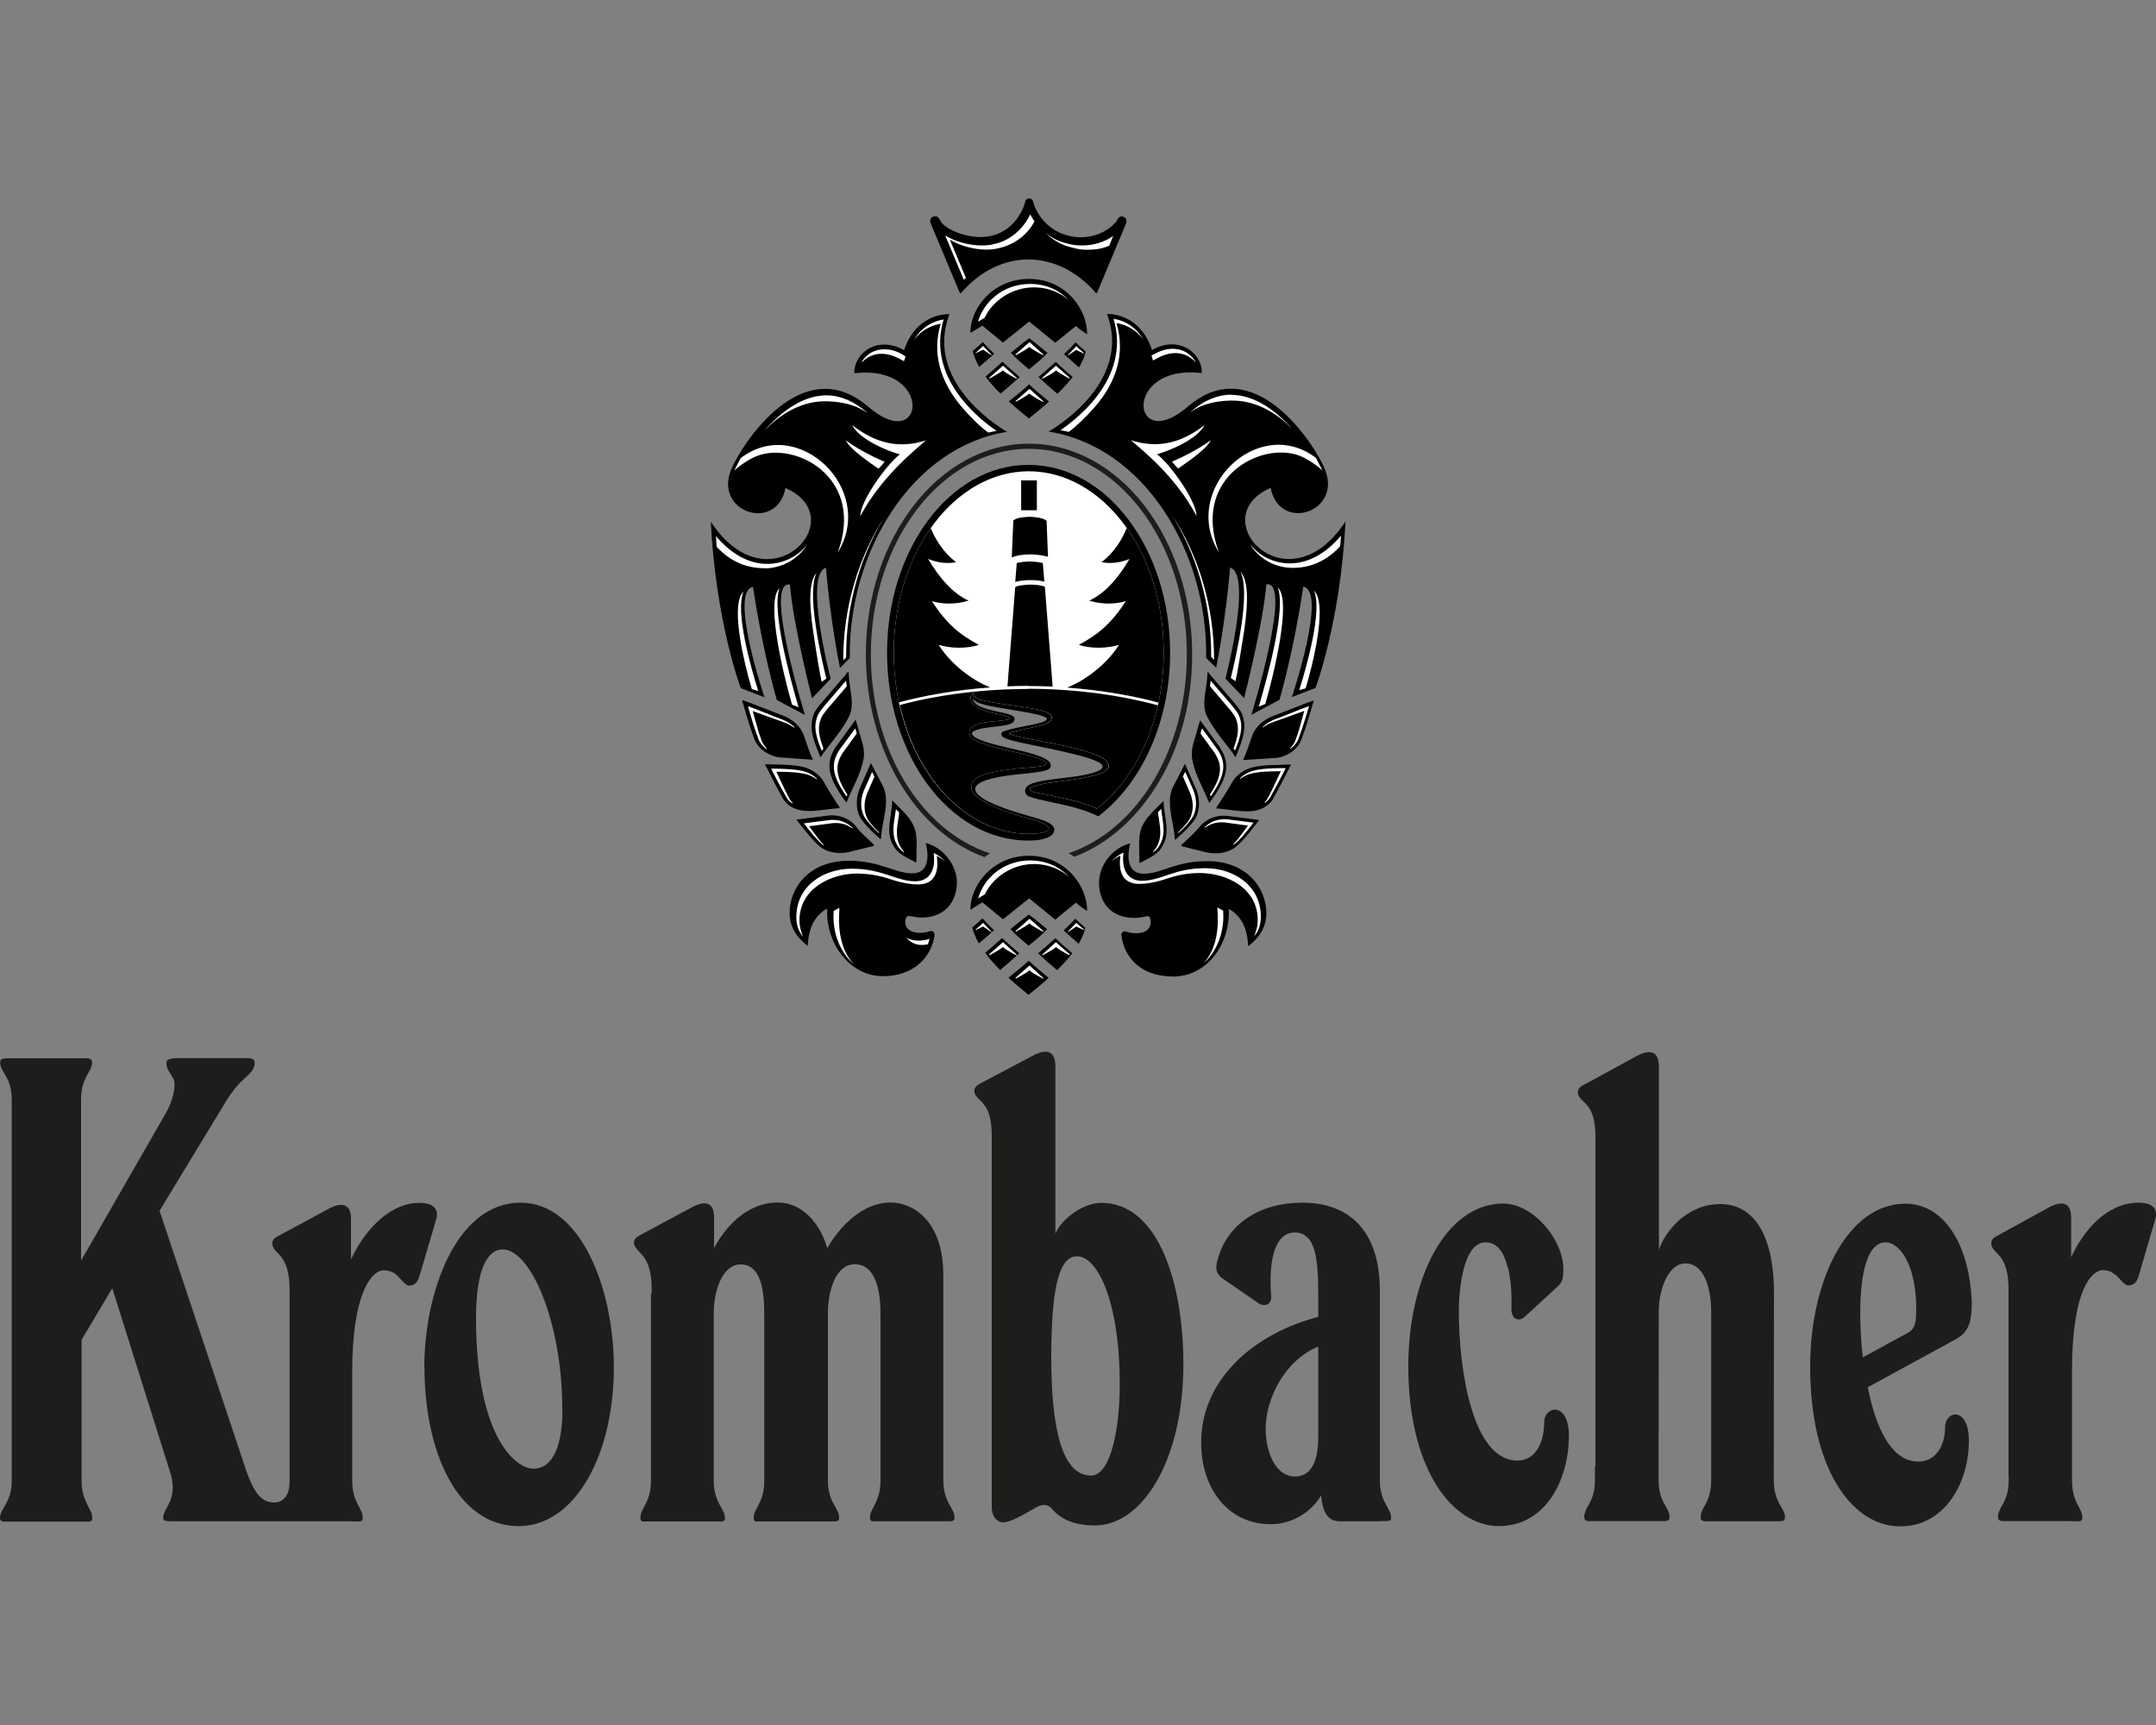 <?xml version="1.0" encoding="UTF-8"?><svg id="uuid-6e854cc1-24eb-4d0f-b161-6cae209d2b54" xmlns="http://www.w3.org/2000/svg" xmlns:xlink="http://www.w3.org/1999/xlink" viewBox="0 0 125 100"><rect x="0" y="0" width="125" height="100" fill="#808080" stroke="none"/><defs><style>.uuid-97006139-29ff-4529-b78f-a1c8d0bff0e5{fill:#fff;}.uuid-f8e018f9-35a7-4e54-b145-ca8d4798952e,.uuid-ce3b6756-237c-4ae4-902e-c61d6adbe8d3{fill:#1d1d1b;}.uuid-d097138d-9081-4bd4-9c38-10b74a8ba91d{stroke:#000;stroke-miterlimit:3.86;stroke-width:.91px;}.uuid-5f33aeaf-9d09-4820-9ac6-50232d7b3b11{clip-path:url(#uuid-ea9e9283-65f7-40ec-8bcb-56368b8a1fa5);}.uuid-b48cfe13-c548-4d30-9ef2-477fa795566e{clip-rule:evenodd;fill:none;}.uuid-ce3b6756-237c-4ae4-902e-c61d6adbe8d3,.uuid-cf856b03-a007-4364-b98f-975364916576{fill-rule:evenodd;}</style><clipPath id="uuid-ea9e9283-65f7-40ec-8bcb-56368b8a1fa5"><path class="uuid-b48cfe13-c548-4d30-9ef2-477fa795566e" d="M59.65,27.32c-4.27,0-7.83,4.65-7.83,10.51s3.55,10.51,7.83,10.51c.41,0,1.16-.07,1.16-.27,0-.15-.18-.36-.91-.55-2.09-.55-3.63-1.24-3.59-1.9,.05-.7,1.09-.86,2.5-1.05,.68-.09,1.58-.08,1.82-.24,.24-.15-.29-.33-.66-.44-.42-.13-.94-.25-1.47-.37-1.02-.24-2.13-.51-2.27-.91-.24-.63,.93-.74,1.24-.78,.24-.03,1.07-.07,1.07-.18,0-.15-.62-.23-.74-.26-.36-.08-.79-.2-1.07-.35-.46-.23-.61-.63-.29-.9-.05,.33,.33,.43,1.07,.57,.53,.1,1.42,.21,2.15,.33,.58,.1,1.49,.26,1.28,.68-.12,.24-.62,.35-1.09,.45-.68,.15-1.35,.29-1.35,.35,0,.13,1.84,.44,2.41,.55,1.96,.4,3.13,.74,3.33,1.19,.17,.37-.38,.57-.63,.64-1.03,.33-2.28,.35-3.35,.59-.3,.07-.6,.16-.56,.27,.05,.18,.74,.25,1.16,.34,.72,.17,1.69,.33,2.68,.75l.07,.03c2.3-1.82,3.86-5.17,3.86-9.05,0-5.86-3.55-10.51-7.83-10.51h0Z"/></clipPath></defs><g id="uuid-61e8eda0-ff00-4417-a9bc-b2ca675371c5"><g><g id="uuid-88bce4b2-987f-497d-8bb5-83b361a4bebb"><path class="uuid-ce3b6756-237c-4ae4-902e-c61d6adbe8d3" d="M24.61,79.27c0,4.89,1.9,9.2,5.46,9.2,3.28,0,5.52-4.14,5.52-9.2,0-4.54-1.9-9.55-5.41-9.55-3.74,0-5.58,5.23-5.58,9.55h0Zm8,2.42c0,2.59-.8,3.45-1.67,3.45-1.09,0-3.34-1.9-3.34-8.74,0-2.76,.63-3.97,1.55-3.97,1.61,0,3.45,4.2,3.45,9.26h0Z"/><path class="uuid-ce3b6756-237c-4ae4-902e-c61d6adbe8d3" d="M110.53,77.31l-2.53,1.38c-.34-3.1-.17-6.67,1.32-6.67,.86,0,1.78,1.38,1.78,3.85,0,.8-.06,1.21-.57,1.44h0Zm.69,7.42c-1.9,0-2.65-2.88-2.93-4.31l5.17-2.82c.58-.35,.86-.81,.86-2.07-.12-3.39-1.61-5.75-3.85-5.75-3.34,0-5.52,4.43-5.52,9.43,0,5.92,2.36,9.03,4.89,9.26,2.76,.23,4.31-2.36,4.31-4.95,0-2.01-1.38-1.78-1.38-.75,0,.92-.46,1.96-1.55,1.96h0Z"/><path class="uuid-f8e018f9-35a7-4e54-b145-ca8d4798952e" d="M37.78,75v-.28c0-1.03-.22-1.53-.46-1.86-.06-.08-.12-.15-.18-.21l-.16-.17c-.1-.11-.17-.21-.21-.34-.04-.17,0-.35,.29-.51l3.05-1.64c.75-.4,1.29-.33,1.29,.59v1.78c.63-1.21,1.9-2.65,3.68-2.65,1.55,0,2.53,1.38,2.88,2.65,.69-1.21,2.01-2.65,3.68-2.65,1.27,0,3.05,1.04,3.05,4.2v11.9c0,.64,.16,1.05,.33,1.36,.08,.15,.16,.29,.22,.41,.06,.13,.1,.24,.1,.38,0,.09-.01,.14-.03,.17-.12,.06-.19,.06-.28,.06-.08,0-.18,0-.29,0h-3.72c-.13,0-.23,0-.31,0-.08,0-.14,0-.18,0-.08-.07-.09-.13-.09-.22,0-.14,.04-.26,.09-.38,.06-.13,.14-.26,.21-.41,.15-.31,.31-.7,.31-1.36v-9.65c0-1.5-.34-2.88-1.5-2.88-1.03,0-1.55,1.38-1.55,2.88v9.65c0,.64,.16,1.05,.33,1.36,.08,.15,.16,.29,.22,.41,.06,.13,.1,.24,.1,.38,0,.09-.01,.14-.03,.17-.13,.06-.19,.06-.28,.06-.08,0-.17,0-.29,0h-3.65s-.12,0-.12,0c-.13,0-.23,0-.31,0-.08,0-.14,0-.18,0-.08-.07-.09-.13-.09-.22,0-.14,.04-.26,.09-.38,.06-.13,.14-.26,.21-.41,.16-.31,.31-.7,.31-1.36v-9.65c0-1.5-.23-2.88-1.38-2.88-.98,0-1.55,1.38-1.55,2.88v9.66c0,.65,.17,1.05,.33,1.36,.08,.15,.16,.28,.22,.41,.06,.13,.1,.24,.1,.37,0,.09-.01,.14-.03,.17-.13,.06-.19,.06-.28,.05-.08,0-.17,0-.29,0h-3.72c-.13,0-.23,0-.31,0-.08,0-.14,0-.18,0-.08-.07-.09-.13-.09-.22,0-.14,.04-.26,.09-.38,.06-.13,.13-.26,.21-.41,.16-.31,.31-.7,.31-1.36v-10.82h0Z"/><path class="uuid-ce3b6756-237c-4ae4-902e-c61d6adbe8d3" d="M57.12,62.66l2.74-1.45c.86-.46,1.33-.28,1.33,.64v9.66c.4-.92,1.67-1.78,2.65-1.78,3.39,0,4.77,4.83,4.77,9.32,0,5.69-2.42,9.38-5.12,9.38h-.05c-1.27,0-2.01-.44-2.45-.96-.22-.26-.53-.3-.89-.1-.42,.24-.79,.46-1.12,.62-.33,.16-.6,.26-.82,.26-.4,0-.66-.4-.66-.86v-21.56c0-1.02-.22-1.51-.46-1.81-.06-.08-.12-.14-.18-.2l-.16-.16c-.1-.1-.17-.19-.2-.32-.05-.24,.07-.38,.29-.51l.33-.17h0Zm5.33,10.17c1.15,0,2.47,2.53,2.47,7.42,0,2.59-.52,5.29-1.67,5.29-1.61,0-2.3-2.53-2.3-6.84s.52-5.87,1.49-5.87h0Z"/><path class="uuid-ce3b6756-237c-4ae4-902e-c61d6adbe8d3" d="M80.05,88.18c.12,0,.21,0,.29,0,.09,0,.15,0,.28-.05,.02-.03,.03-.08,.03-.17,0-.13-.04-.25-.1-.37-.06-.13-.14-.26-.22-.41-.16-.31-.33-.71-.33-1.36v-10.98c0-3.74-2.01-5.12-4.49-5.12s-4.36,1.23-4.91,3.29c-.17,.55-.08,.85,.29,1.11l2.03,1.4c.38,.27,.83,.13,.78-.4-.15-1.72,.1-3.67,1.36-3.67,1.25,.01,1.37,1.56,1.37,3.8v1.09c-3.57,.92-6.79,3.51-6.79,7.3,0,2.7,1.61,4.72,4.02,4.72,1.55,0,2.59-1.03,2.93-1.67,.11,1.03,.41,1.5,1.09,1.5h2.36Zm-4.83-2.59c-1.27,.11-1.84-1.44-1.84-2.76,0-1.72,1.09-3.97,3.05-4.77v5.23c0,1.21-.29,2.19-1.21,2.3h0Z"/><path class="uuid-f8e018f9-35a7-4e54-b145-ca8d4798952e" d="M87.43,73.47c.2,.83,.22,1.81,.2,2.42,0,.6,.43,.76,.79,.43l1.92-1.77c.27-.24,.3-.53,.3-.97,0-1.72-1.73-3.79-3.48-3.81-3.39,.01-5.51,4.44-5.51,9.43,0,5.64,2.3,9.03,5,9.26,2.88,.17,4.31-2.59,4.31-5.23,0-2.01-1.43-1.72-1.43-.8,0,1.04-.4,2.24-1.56,2.24-2.59,0-3.39-5.23-3.39-8.68,0-1.15,.23-3.97,1.55-3.97,.72,0,1.08,.64,1.28,1.45h0Z"/><path class="uuid-f8e018f9-35a7-4e54-b145-ca8d4798952e" d="M92.47,85v.81c0,.66-.16,1.05-.32,1.35-.08,.15-.16,.27-.21,.4-.05,.12-.09,.24-.09,.38,0,.15,.06,.2,.18,.23,.07,.01,.15,.02,.25,.01,.1,0,.21,0,.34,0h3.29s.12,0,.12,0c.12,0,.23,0,.33,0,.1,0,.18,0,.25-.01,.13-.02,.19-.08,.19-.23,0-.13-.04-.25-.09-.37-.06-.13-.14-.25-.22-.4-.17-.31-.33-.71-.33-1.35v-.85s.01-8.97,.01-8.97c0-1.15,.51-2.76,1.55-2.76,1.15,0,1.49,1.61,1.49,2.76v9.82c0,.66-.16,1.05-.31,1.35-.08,.15-.16,.27-.21,.4-.06,.12-.09,.24-.09,.38,0,.15,.06,.2,.18,.23,.07,.01,.15,.02,.25,.01,.1,0,.21,0,.34,0h3.35c.12,0,.23,0,.33,0,.1,0,.18,0,.25-.01,.13-.02,.19-.08,.19-.23,0-.13-.04-.25-.1-.37-.06-.13-.14-.25-.22-.4-.17-.31-.33-.71-.33-1.35v-.8s.01-10.05,.01-10.05c0-3.62-1.32-5.18-3.11-5.18-1.95,0-3.22,1.61-3.56,2.65v-10.58c0-.92-.46-1.09-1.33-.63l-2.73,1.49-.34,.18c-.22,.13-.34,.27-.29,.51,.03,.13,.1,.22,.2,.32l.16,.16c.06,.06,.12,.12,.18,.19,.24,.3,.47,.75,.47,1.78v19.17h0Z"/><path class="uuid-f8e018f9-35a7-4e54-b145-ca8d4798952e" d="M116.46,85.57v.24c0,.66-.16,1.05-.32,1.35-.08,.15-.16,.27-.21,.4-.06,.12-.09,.24-.09,.38,0,.15,.06,.2,.18,.23,.06,.01,.15,.01,.24,.01,.1,0,.21,0,.34,0h3.39c.12,0,.22,.01,.32,.01,.09,0,.17,0,.24,0,.12-.02,.18-.07,.18-.22,0-.13-.04-.25-.09-.38-.06-.13-.13-.26-.21-.41-.15-.31-.3-.71-.3-1.36v-6.33c0-4.89,1.21-5.86,1.79-5.86,.12,0,.24,.02,.34,.05,.16,.05,.28,.14,.4,.23,.06,.05,.11,.1,.16,.15l.14,.15c.09,.1,.17,.18,.25,.24,.08,.05,.16,.08,.26,.06,.26-.05,.4-.16,.51-.49l.06-.21,.93-3.17c.17-.69-.35-.92-.98-.92-1.49,0-2.93,1.09-3.91,3.16v-2.3c0-.91-.56-.98-1.3-.58l-3.04,1.67c-.23,.12-.33,.28-.28,.51,.03,.13,.1,.23,.2,.34l.16,.17c.06,.06,.12,.13,.18,.21,.23,.31,.43,.79,.45,1.72,0,.1,0,.34,0,.45v10.5h0Z"/><path class="uuid-f8e018f9-35a7-4e54-b145-ca8d4798952e" d="M20.35,73l.17-.33c.82-1.58,2.2-2.94,3.8-2.94,.63,0,1.15,.23,.98,.92l-.94,3.19-.06,.19c-.11,.33-.24,.44-.5,.49-.1,.02-.18,0-.26-.06-.08-.06-.16-.14-.25-.24l-.14-.15c-.05-.05-.1-.1-.15-.15-.11-.1-.24-.18-.4-.23-.11-.03-.22-.05-.34-.05-.8,0-1.84,1.55-1.84,5.86v6.04s0,.29,0,.29c0,.65,.16,1.05,.31,1.36,.08,.15,.15,.28,.21,.41,.06,.12,.09,.24,.09,.38,0,.16-.06,.2-.18,.22-.07,.01-.15,0-.24,0-.1,0-.21-.01-.33-.01H10.25c-.34,0-.55,0-.66-.03-.1-.03-.13-.07-.13-.18,0-.14,.05-.27,.13-.42,.08-.15,.17-.32,.26-.51,.15-.37,.25-.85,.06-1.56l-3.4-10.81-1.78,2.99v8.17c0,.64,.16,1.04,.32,1.36,.08,.16,.15,.29,.21,.42,.06,.12,.09,.24,.09,.37,0,.15-.05,.19-.16,.22-.06,0-.14,0-.24,0-.1,0-.22,0-.35,0H.44c-.1,0-.18,0-.25,0-.13-.02-.19-.08-.19-.21,0-.14,.04-.26,.1-.38,.06-.13,.15-.26,.23-.41,.17-.31,.35-.71,.35-1.36v-22.12c0-.66-.17-1.05-.34-1.35-.08-.15-.16-.28-.23-.4-.06-.12-.1-.25-.1-.38,0-.15,.06-.2,.18-.23,.06-.01,.15-.02,.25-.02h.34s.45,0,.45,0h3.7c.1,0,.18,0,.24,.02,.11,.03,.17,.08,.17,.22,0,.13-.04,.25-.09,.37-.06,.12-.14,.25-.22,.4-.16,.31-.33,.71-.33,1.36v9.36l4.88-8.49c.5-.85,.65-1.75,.46-2.08-.11-.19-.22-.34-.29-.49-.07-.14-.11-.27-.1-.43,0-.1,.07-.16,.2-.2,.13-.04,.32-.05,.56-.05h3.89c.1,0,.18,0,.25,.02,.13,.03,.19,.08,.21,.22,.02,.2-.05,.37-.2,.56-.12,.14-.29,.3-.51,.5-.31,.28-.6,.66-.89,1.11l-3.91,6.44,4.95,14.84c.58,1.78,1.09,2.07,1.72,2.07,.4,0,.87-.29,.87-1.21v-10.87c0-.09,0-.17,0-.26,0-1.02-.22-1.53-.45-1.85-.06-.08-.12-.15-.18-.21l-.16-.17c-.1-.11-.17-.21-.2-.34-.05-.23,.05-.39,.28-.51l3.06-1.65c.69-.34,1.21-.24,1.21,.63v2.35l.17-.34-.17,.34h0Z"/></g><g id="uuid-47b993b8-c217-4266-ae7e-bcf1807b4754"><path class="uuid-f8e018f9-35a7-4e54-b145-ca8d4798952e" d="M57.08,49.69c-4.05-1.48-6.88-6.31-6.88-11.75,0-6.74,4.25-12.22,9.46-12.22s9.46,5.48,9.46,12.22c0,2.71-.67,5.28-1.95,7.42-1.23,2.06-2.96,3.59-4.89,4.31-.09-.07-.19-.14-.32-.21,4.04-1.37,6.85-6.09,6.85-11.52,0-6.57-4.11-11.92-9.16-11.92s-9.16,5.35-9.16,11.92c0,5.45,2.83,10.18,6.9,11.53-.1,.06-.2,.13-.31,.22Z"/><g><path d="M61.12,48.11c0,.4-.62,.62-1.49,.62-4.58,0-8.2-4.93-8.2-10.89s3.62-10.89,8.2-10.89,8.21,4.93,8.21,10.89c0,4.03-1.67,7.6-4.16,9.48-.07-.03-.15-.07-.22-.1-.07-.03-.13-.05-.19-.08-.91-.37-1.79-.52-2.47-.67-.32-.07-.94-.21-1.17-.31-.25-.11-.29-.47,.04-.66,.45-.27,1.75-.36,2.24-.43,.23-.03,2.2-.24,2-.7-.24-.53-4.18-1.15-5.23-1.44-.24-.06-.51-.17-.57-.24-.12-.15-.04-.26,.1-.3,.49-.17,1.09-.27,1.59-.37,.52-.11,.86-.19,.9-.34,.03-.08-.28-.22-1.09-.37-.73-.13-1.57-.26-2.1-.36-.71-.13-.93-.26-1.12-.43,.11,.57,1.48,.71,1.96,.85,.14,.04,.36,.1,.42,.18,.16,.2-.04,.4-.37,.47-.58,.13-1.32,.13-1.77,.29-.13,.05-.32,.11-.27,.25,.11,.3,1.07,.55,2.16,.81,.42,.1,2.12,.43,2.35,.84,.23,.42-.36,.48-.55,.52-.38,.07-.93,.12-1.5,.18-1.17,.13-2.24,.38-2.28,.81-.04,.49,1.2,1.06,3.38,1.66,.72,.2,1.21,.4,1.21,.74h0Z"/><path class="uuid-97006139-29ff-4529-b78f-a1c8d0bff0e5" d="M59.65,27.32c-4.27,0-7.83,4.65-7.83,10.51s3.55,10.51,7.83,10.51c.41,0,1.16-.07,1.16-.27,0-.15-.18-.36-.91-.55-2.09-.55-3.63-1.24-3.59-1.9,.05-.7,1.09-.86,2.5-1.05,.68-.09,1.58-.08,1.82-.24,.24-.15-.29-.33-.66-.44-.42-.13-.94-.25-1.47-.37-1.02-.24-2.13-.51-2.27-.91-.24-.63,.93-.74,1.24-.78,.24-.03,1.07-.07,1.07-.18,0-.15-.62-.23-.74-.26-.36-.08-.79-.2-1.07-.35-.46-.23-.61-.63-.29-.9-.05,.33,.33,.43,1.07,.57,.53,.1,1.42,.21,2.15,.33,.58,.1,1.49,.26,1.28,.68-.12,.24-.62,.35-1.09,.45-.68,.15-1.35,.29-1.35,.35,0,.13,1.84,.44,2.41,.55,1.96,.4,3.13,.74,3.33,1.19,.17,.37-.38,.57-.63,.64-1.03,.33-2.28,.35-3.35,.59-.3,.07-.6,.16-.56,.27,.05,.18,.74,.25,1.16,.34,.72,.17,1.69,.33,2.68,.75l.07,.03c2.3-1.82,3.86-5.17,3.86-9.05,0-5.86-3.55-10.51-7.83-10.51h0Z"/></g><g class="uuid-5f33aeaf-9d09-4820-9ac6-50232d7b3b11"><g id="uuid-67da66f6-b8e2-4bee-9cf4-303756af5bc1"><path d="M58.66,32.32c.31-.15,.8-.18,1.08-.18,.15,0,.65,.02,1.02,.14l-.08-2.07c-.09-.19-.79-.25-.94-.25-.22,0-.76,.03-.96,.19-.02,.01-.03,.04-.03,.04l-.09,2.13h0Z"/><path d="M59.61,39.77c.47,0,.95,.01,1.42,.03l-.45-5.78c-.19-.1-.61-.13-.83-.13-.12,0-.76,.03-.89,.15l-.45,5.75c.4-.02,.8-.03,1.21-.03Z"/><path d="M58.86,33.74c.27-.09,.65-.11,.87-.11,.12,0,.51,0,.82,.09l-.09-1.08c-.27-.07-.62-.09-.73-.09-.18,0-.52,.02-.78,.09l-.09,1.1h0Z"/><line class="uuid-d097138d-9081-4bd4-9c38-10b74a8ba91d" x1="59.66" y1="27.85" x2="59.66" y2="29.58"/></g><g id="uuid-32241154-1f6f-42bb-8a5a-eb58f5060421"><path d="M51.99,40.75c1.57-.43,3.45-.76,5.42-.9-1.05-.41-2.31-1.37-2.99-2.47,.65,.21,1.64,.24,2.33,0-1.04-.55-1.84-1.16-2.72-2.53,.57,.17,1.36,.21,2.12-.03-.99-.47-1.71-1.37-2.34-2.42,.55,.23,1.12,.29,1.62,.19-.7-.53-1.24-1.32-1.56-2.21-1.4,1.93-2.26,4.56-2.26,7.45,0,1.1,.12,2.16,.36,3.16h.04c0-.11-.01-.22-.02-.24Z"/><path d="M63.87,32.59c.5,.1,1.07,.04,1.62-.19-.63,1.05-1.34,1.95-2.34,2.42,.76,.24,1.55,.2,2.12,.03-.88,1.37-1.69,1.98-2.72,2.53,.68,.24,1.68,.21,2.33,0-.69,1.11-1.96,2.07-3.01,2.48,2,.15,3.91,.48,5.48,.92,0,.02-.02,.11-.04,.21h.01c.24-1.01,.36-2.07,.36-3.15,0-2.89-.87-5.52-2.27-7.45-.32,.89-.85,1.68-1.56,2.21Z"/></g><path class="uuid-cf856b03-a007-4364-b98f-975364916576" d="M59.62,39.94c-2.7,0-5.34,.36-7.45,.93,.98,4.35,3.99,7.47,7.49,7.47,.41,0,1.16-.07,1.16-.27,0-.15-.18-.36-.91-.55-2.09-.55-3.63-1.24-3.59-1.9,.05-.7,1.09-.86,2.5-1.05,.68-.09,1.58-.08,1.82-.24,.24-.15-.29-.33-.66-.44-.42-.13-.94-.25-1.47-.37-1.02-.24-2.13-.51-2.27-.91-.24-.63,.93-.74,1.24-.78,.24-.03,1.07-.07,1.07-.18,0-.15-.62-.23-.74-.26-.36-.08-.79-.2-1.07-.35-.46-.23-.61-.63-.29-.9-.05,.33,.33,.43,1.07,.57,.53,.1,1.42,.21,2.15,.33,.58,.1,1.49,.26,1.28,.68-.12,.24-.62,.35-1.09,.45-.68,.15-1.35,.29-1.35,.35,0,.13,1.84,.44,2.41,.55,1.96,.4,3.13,.74,3.33,1.19,.17,.37-.38,.57-.63,.64-1.03,.33-2.28,.35-3.35,.59-.3,.07-.6,.16-.56,.27,.05,.18,.74,.25,1.16,.34,.72,.17,1.69,.33,2.68,.75l.07,.03c1.67-1.31,2.94-3.44,3.52-5.99-2.13-.58-4.79-.96-7.52-.96Z"/></g><path d="M57.65,20.52c-.24-.23-.46-.47-.67-.69-.15,.15-.38,.35-.59,.52,.08,.32,.22,.62,.38,.92,.27-.22,.63-.54,.87-.76h0Zm1.47,1.34c-.34-.29-.68-.59-1-.89-.26,.23-.7,.63-.98,.86,.25,.34,.54,.67,.87,.99,.28-.24,.85-.72,1.1-.96h0Zm2.57-1.33c.24,.22,.61,.54,.87,.77,.18-.3,.31-.61,.39-.92-.21-.18-.43-.38-.59-.53-.2,.22-.43,.46-.68,.68h0Zm-1.48,1.33c.25,.24,.81,.73,1.1,.97,.33-.32,.63-.65,.88-.98-.28-.23-.73-.63-.98-.87-.32,.29-.66,.58-1,.88h0Zm-.55,.43c-.28,.26-.9,.77-1.17,.98,.37,.34,.76,.66,1.16,.99,.41-.32,.8-.65,1.17-.98-.26-.22-.88-.73-1.16-1h0Zm0-.88c.41-.33,.81-.66,1.07-.95-.27-.22-.68-.58-1.06-.85-.37,.27-.79,.62-1.06,.84,.25,.29,.64,.62,1.05,.96h0Zm10.86,25.44v-.03c.32-.47,.61-.93,.9-1.44,.24-.45,.7-.75,1.14-.88,.73-.19,1.52-.14,2.29-.18-.34,.69-.69,1.36-1.07,2.04-.76,1.07-2.16,.56-3.26,.51Zm3.56-2.92c.59-.11,1.22-.51,1.41-1.16,.26-.69,.46-1.42,.67-2.12l-.04-.03c-.78,.28-1.56,.61-2.34,.9-.51,.2-1,.6-1.19,1.16-.17,.47-.31,.94-.52,1.38h.04s1.97-.13,1.97-.13Zm-2.45-.02c.29-.74,.72-1.6,.4-2.46-.08-.25-.27-.46-.42-.65l-1.35-1.57c-.07-.03-.25-.44-.26-.17,0,.8-.35,1.63-.07,2.36,.43,.92,1.15,1.66,1.71,2.48Zm-.89-.57l-1.16-1.59c-.05,.16-.09,.34-.15,.51-.13,.57-.42,1.11-.31,1.75,.17,.93,.65,1.69,.99,2.54,1.17-1.54,1.19-2.33,.62-3.21Zm-4.68,6.66l.03,.03c.46-.28,1.03-.44,1.3-.98,.5-.81,.08-1.71,.07-2.62-.71,.72-1.14,1.07-1.33,1.72-.14,.5-.06,1.27-.07,1.85Zm1.98-4.45c-.5,.96,.03,2.07,.07,3.1,.06,.06,.09-.05,.14-.06,.35-.33,.53-.46,.94-.97,.36-.46,.46-1.24,.11-1.98-.18-.41-.42-.96-.6-1.36-.2,.4-.51,.99-.66,1.28Zm.45,3.46l.04,.05,1.41,.35c.54,.12,1.09,.05,1.49-.17,.49-.27,1.05-1.03,1.55-1.67v-.04l-1.8-.23c-.64-.08-1.29,.18-1.69,.7-.33,.39-.67,.67-1.01,1Zm-2.07,4.12c-.17,.04-.4,.08-.65,.08-1.4,.01-2.05-.95-2.05-2.03s.83-2.05,1.81-2.29c-.2,.72-.19,1.76,.77,1.76,.53,0,1.03-.19,1.53-.36,.56-.18,1.22-.37,2.16-.37,2.25,0,3.43,1.51,3.43,3.03,0,.81-.45,1.47-1.06,1.9-.02-1.02-.41-1.78-1.12-2.16,.1,2.05-1.27,3.92-3.22,3.92s-2.85-1.18-3-2.36c-.03-.21,.12-.3,.29-.24,.58,.2,1.57,.12,1.38-.75-.03-.15-.14-.16-.26-.14Zm-2.26-34.93s1.9-.13,2.63,2.09c1.63-.91,2.93,.25,2.89,1.34-4.63-.56-4.11,4.78-.81,1.94,3.82-3.29,7.34,2.17,7.94,3.62,1.04,2.51-2.64,3.7-3.14,1.09-3.98,1.74,.97,7.09,4.34,1.95-.3,5.88-1.74,9.65-1.74,9.65l-1.37,.53s2.07-6.14,.66-6.4c-.56,3.79-1.38,6.56-1.38,6.56l-1.63,.87s2.43-7.83,.87-7.56c-.18,2.26-1.29,6.59-1.29,6.59l-1.08-1.13s1.58-6.03,.27-6.44c-.26,3.13-.81,5.81-.81,5.81l-.58-.57c.1-6.14-3.59-12.25-9.14-13.12,0,0,4.95-2.73,3.38-6.85Zm-6.53,35.73c-.24-.23-.46-.47-.67-.69-.15,.15-.38,.35-.59,.53,.08,.32,.22,.62,.38,.92,.27-.22,.63-.54,.87-.76h0Zm1.47,1.34c-.34-.3-.68-.59-1-.89-.26,.23-.7,.63-.98,.86,.25,.34,.54,.67,.87,.99,.28-.24,.85-.72,1.1-.96h0Zm2.57-1.33c.24,.22,.61,.54,.87,.77,.18-.3,.31-.61,.39-.92-.21-.18-.43-.38-.59-.53-.2,.22-.43,.46-.68,.69h0Zm-1.48,1.33c.25,.24,.81,.73,1.1,.97,.33-.32,.63-.65,.88-.98-.28-.23-.73-.63-.98-.87-.32,.29-.66,.58-1,.88h0Zm-.55,.43c-.28,.26-.9,.77-1.17,.98,.37,.34,.76,.66,1.16,.99,.41-.32,.8-.65,1.17-.98-.26-.22-.88-.73-1.16-1h0Zm0-.88c.41-.33,.81-.66,1.07-.95-.27-.22-.68-.58-1.06-.85-.37,.27-.79,.63-1.06,.84,.25,.29,.64,.62,1.05,.96h0Zm5.67-41.92l-1.67,3.99-.07,.13c-1.11-1.3-2.53-1.98-3.95-1.98s-2.82,.68-3.93,1.98l-.08-.13-1.67-3.99c-.02-.13-.01-.28,.14-.33,.33-.15,.43,.24,.53,.36,.5,.56,1.92,1,2.91,.73,.99-.24,1.7-1.09,1.93-2,.02-.1,.13-.16,.22-.16,.08,0,.19,.06,.22,.16,.23,.91,1.02,1.75,2.01,1.99,.99,.27,2.07,0,2.73-.71,.17-.12,.2-.51,.53-.36,.15,.05,.16,.21,.14,.33Zm-16.63,33.93v-.03c-.32-.47-.61-.93-.9-1.44-.24-.45-.7-.75-1.14-.88-.73-.19-1.52-.14-2.29-.18,.34,.69,.69,1.36,1.07,2.04,.76,1.07,2.16,.56,3.27,.51Zm-1.59-2.78h.04c-.21-.46-.35-.93-.52-1.4-.19-.56-.68-.96-1.2-1.16-.78-.29-1.55-.62-2.34-.9l-.04,.03c.21,.71,.41,1.43,.67,2.12,.2,.65,.83,1.05,1.42,1.16l1.97,.14Zm2.19-2.64c.28-.73-.07-1.56-.07-2.36-.02-.28-.2,.14-.27,.17l-1.35,1.57c-.16,.19-.34,.4-.42,.65-.33,.85,.11,1.72,.4,2.46,.56-.82,1.29-1.56,1.71-2.48Zm-.2,5.11c.34-.85,.82-1.61,.99-2.54,.11-.64-.18-1.17-.31-1.75-.06-.17-.09-.34-.15-.51l-1.16,1.59c-.56,.87-.55,1.67,.62,3.21Zm3.98,1.6c-.19-.65-.62-1-1.33-1.72-.01,.92-.43,1.82,.07,2.62,.28,.54,.84,.7,1.3,.98l.03-.03c0-.59,.07-1.35-.07-1.85Zm-2.57-3.88c-.18,.4-.41,.95-.6,1.36-.34,.75-.25,1.53,.11,1.98,.41,.52,.59,.64,.94,.97,.05,.02,.08,.13,.14,.06,.04-1.03,.58-2.14,.08-3.1-.15-.29-.46-.88-.67-1.28Zm-.8,3.74c-.4-.52-1.04-.78-1.69-.7l-1.8,.23v.04c.51,.63,1.07,1.4,1.55,1.67,.4,.22,.95,.29,1.49,.17l1.41-.35,.04-.05c-.34-.33-.68-.62-1.01-1Zm2.82,5.26c-.19,.86,.8,.95,1.38,.75,.16-.06,.31,.03,.29,.24-.16,1.17-1.12,2.36-3,2.36s-3.32-1.87-3.22-3.92c-.71,.38-1.1,1.14-1.12,2.16-.62-.43-1.06-1.09-1.06-1.9,0-1.51,1.17-3.03,3.43-3.03,.93,0,1.6,.19,2.16,.37,.5,.16,1,.36,1.53,.36,.96,0,.97-1.03,.77-1.76,.98,.24,1.81,1.25,1.81,2.29s-.65,2.04-2.05,2.03c-.25,0-.48-.05-.65-.08-.13-.02-.23,0-.26,.14Zm5.9-28.21c-5.55,.87-9.23,6.98-9.14,13.12l-.57,.57s-.56-2.68-.81-5.81c-1.31,.41,.27,6.44,.27,6.44l-1.08,1.13s-1.11-4.33-1.28-6.59c-1.56-.27,.87,7.56,.87,7.56l-1.63-.87s-.82-2.76-1.38-6.56c-1.41,.25,.66,6.4,.66,6.4l-1.37-.53s-1.44-3.77-1.74-9.65c3.36,5.13,8.31-.21,4.33-1.95-.5,2.61-4.19,1.41-3.14-1.09,.61-1.45,4.12-6.91,7.94-3.62,3.3,2.84,3.82-2.49-.81-1.94-.04-1.09,1.26-2.24,2.89-1.34,.73-2.21,2.63-2.09,2.63-2.09-1.57,4.12,3.38,6.85,3.38,6.85Zm4.62-5.65c-.44-.28-.65-.48-.65-.48l-1.2,.97-1.51-1.23-1.52,1.22-1.19-.98s-.58,.35-.7,.42c0-1.45,1.32-3.14,3.42-3.13,2.11,.01,3.36,1.75,3.35,3.2Zm0,33.43c-.44-.28-.65-.48-.65-.48l-1.2,.98-1.51-1.23-1.52,1.21-1.19-.98s-.58,.35-.7,.43c0-1.45,1.32-3.14,3.42-3.13,2.11,.01,3.36,1.75,3.35,3.2Z"/><path class="uuid-97006139-29ff-4529-b78f-a1c8d0bff0e5" d="M56.7,18.66c.32-1.15,1.45-2.2,3.02-2.2,1.14,0,1.86,.53,2.27,.96h0c-.42-.39-1.14-.77-2.09-.76-1.23,.01-2.36,.78-2.81,1.76-.1,.06-.26,.16-.4,.24Zm.4,33.19c.45-.98,1.57-1.75,2.81-1.76,.94-.01,1.66,.37,2.09,.76h0c-.41-.44-1.13-.96-2.27-.97-1.57,0-2.7,1.05-3.02,2.2,.13-.08,.29-.18,.4-.24Zm13.57-19.83c-1.54-4.17,2.14-6.3,4.43-5.68,.79,.21,1.57,.93,1.57,.93l-.37-.72c-3.33-2.56-7.89,1.81-5.63,5.47Zm-.47-6.5c-.99,.73-2.25,1.24-2.25,1.24,0,0,.29,.36,.36,.4,.41-.3,1.62-1.08,1.89-1.64Zm-.83,4.39c0-.86-1.51-2.99-2.29-3.58,.78-.21,2.36-.89,2.76-1.69-1.33,1.03-2.68,1.39-4.27,.88,.57,.51,2.57,2.05,3.8,4.39Zm.57,25.79c.68-.72,1.04-1.74,.98-2.81v-.1s-.34-.18-.34-.18l.02,.38c.05,1.05-.15,2.13-.81,2.84,.05-.05,.1-.09,.15-.14Zm3.38-9.14c.12-.09,.22-.19,.31-.31,.33-.59,.62-1.14,.9-1.69v-.03s-.3,0-.3,0c-.56,.01-1.09,.02-1.6,.16-.28,.08-.54,.23-.74,.43l.02,.03c.17-.13,.37-.23,.57-.29,.5-.13,1.03-.14,1.59-.15h.02s.06,0,.09,0c.02,0,.04,0,.08,0-.09,.18-.18,.37-.26,.55-.16,.35-.33,.71-.54,1.08-.04,.05-.08,.11-.14,.17l.02,.03Zm1.49-3.14c.25-.19,.43-.42,.51-.7,.23-.6,.41-1.24,.57-1.76v-.03s-.02,.01-.02,.01c-.34,.12-.68,.26-1,.39h-.01c-.31,.13-.64,.26-.97,.38-.26,.1-.49,.25-.68,.43l.02,.03c.15-.12,.32-.21,.5-.28,.17-.06,.58-.21,.98-.35,.36-.13,.72-.26,.91-.33-.05,.17-.09,.33-.14,.5-.1,.38-.2,.75-.35,1.14-.06,.2-.18,.38-.34,.54l.02,.03Zm-3.2,.07c.28-.69,.49-1.32,.25-1.94-.06-.19-.2-.36-.34-.53l-.05-.07-1.28-1.49v.04c-.01,.07-.02,.14-.03,.21v.08s1.12,1.32,1.12,1.32l.06,.07c.13,.16,.27,.33,.33,.52,.2,.53,.09,1.05-.15,1.69h0s.03,.05,.03,.05c.01,.02,.03,.04,.04,.05l.02,.03v-.03Zm-1.4,2.65c.92-1.31,.84-1.98,.39-2.67l-.91-1.25v.03s-.03,.05-.04,.08c-.01,.06-.03,.11-.04,.17v.03s.8,1.1,.8,1.1c.42,.65,.52,1.26-.26,2.43h0s.04,.11,.04,.11l.02-.03Zm-3.34,3.26c.17-.12,.29-.26,.37-.42,.31-.51,.23-1.07,.14-1.66h0c-.02-.14-.04-.26-.05-.39v-.04s-.03,.03-.03,.03c-.05,.06-.11,.11-.16,.16h0s0,.01,0,.01c.01,.13,.03,.25,.05,.37,.09,.58,.17,1.13-.13,1.63-.05,.1-.12,.19-.2,.27l.02,.03Zm1.47-1.12l.04-.04c.22-.2,.39-.36,.68-.74,.28-.36,.42-1.05,.09-1.78-.09-.21-.2-.45-.3-.68l-.13-.3-.14,.27,.08,.18c.11,.24,.21,.48,.3,.69,.33,.71,.19,1.39-.08,1.74-.23,.29-.38,.45-.56,.62h0s0,.05,0,.05h.03Zm3.2,.68c.36-.27,.76-.78,1.11-1.24l.02-.03-1.48-.19c-.07,0-.14-.01-.21-.01-.42,0-.83,.16-1.13,.46l.02,.03c.28-.21,.61-.31,.95-.31,.07,0,.13,0,.2,.01l1.34,.18c-.09,.11-.18,.23-.26,.35-.2,.27-.39,.53-.59,.72l.02,.03Zm-6.58,.63c-.05,.37-.08,.91,.2,1.28,.13,.17,.4,.37,.86,.37,.49,0,.99-.1,1.43-.24,.5-.16,1.11-.38,2.05-.39,1.6-.02,3.42,.87,3.42,2.72,0,.24-.03,.44-.09,.6-.03,.12-.07,.24-.12,.35,.23-.27,.39-.61,.39-1.14,0-1.84-1.61-2.81-3.21-2.81-.91,0-1.56,.18-2.09,.36l-.21,.07c-.44,.15-.9,.3-1.39,.3-.46,0-.71-.21-.84-.38-.28-.37-.27-.89-.22-1.26-.27,.13-.52,.32-.72,.54,.16-.15,.34-.27,.54-.36Zm12.74-17.93c.01-.16,.04-.44,.05-.61-.87,1.04-1.91,1.61-2.97,1.61h0c-.93,0-1.79-.44-2.31-1.12,.48,.82,1.43,1.38,2.48,1.38h0c.98,0,1.92-.36,2.75-1.25Zm-11.41-11.98c-.53-.89-1.29-1.13-1.73-1.2,.5,1.66,.07,3.33-1.26,4.86-.64,.73-1.34,1.27-1.81,1.6,.13,.03,.35,.06,.47,.1,.45-.33,.96-.82,1.51-1.44,1.33-1.53,1.76-3.2,1.26-4.87,.39,.06,1.05,.27,1.56,.95Zm3.04,1.33c-.06-.12-.14-.23-.24-.33-.28-.3-.68-.46-1.1-.46-.34,0-.69,.1-1.04,.29l-.19,.1h0s.09,.29,.09,.29l.26-.14c.35-.19,.7-.29,1.04-.29,.42,0,.81,.16,1.1,.46,.03,.03,.05,.05,.07,.08Zm2.63,15.33c-.19,1.29-.5,2.55-.6,2.96l.27,.19c.11-.46,.31-1.67,.5-2.9,.28-1.87,.21-2.99-.21-3.44,.27,.56,.28,1.6,.04,3.19Zm-4.17-6.73c1.59,2.44,2.46,5.44,2.43,8.47l.17,.17c0-3.05-.87-6.05-2.5-8.48-.03-.05-.07-.1-.1-.15Zm5.2,11.35l.37-.15c.56-1.96,1.45-5.78,.8-6.66-.02-.03-.05-.06-.08-.09,.5,1.21-.6,5.22-1.1,6.9Zm2.34-.95l.37-.11c.46-1.53,1.17-4.54,.6-5.51-.04-.06-.07-.11-.12-.16,.51,1.15-.44,4.46-.85,5.77Zm-3.94-17.13c-.8,0-1.59,.33-2.34,.98h0v.02s.05-.03,.07-.05c.82-.58,2.15-.68,2.89-.57,1.1,.16,2.11,.77,2.93,1.62-.95-1.06-2.19-1.99-3.55-1.99Zm-14.03-.93s.58-.3,.78-.48c.2,.19,.79,.48,.79,.48l.03-.03s-.57-.5-.81-.72c-.24,.22-.81,.71-.81,.71l.03,.03Zm1.52-1.41s.57-.49,.81-.71c.24,.22,.81,.73,.81,.73l-.03,.03s-.59-.3-.79-.48c-.2,.18-.78,.48-.78,.48l-.03-.03Zm0,2.71s.57-.49,.81-.71c.24,.22,.81,.73,.81,.73l-.03,.03s-.59-.3-.79-.49c-.2,.18-.78,.48-.78,.48l-.03-.03Zm3.13-1.3s-.58-.3-.78-.48c-.2,.19-.79,.48-.79,.48l-.03-.03s.57-.5,.81-.72c.24,.22,.81,.71,.81,.71l-.03,.03Zm-5.45-1.46v-.03s.31-.28,.44-.4c.16,.18,.49,.51,.49,.51l-.02,.02-.47-.32-.44,.21Zm5.84-.21l-.47,.32-.02-.02s.33-.33,.49-.51c.12,.12,.45,.4,.45,.4v.03s-.45-.21-.45-.21Zm-5.04,35.1s.58-.29,.78-.48c.2,.18,.79,.48,.79,.48l.03-.03s-.57-.5-.81-.73c-.24,.22-.81,.71-.81,.71l.03,.03Zm1.52-1.41s.57-.49,.81-.71c.24,.22,.81,.72,.81,.72l-.03,.03s-.59-.3-.79-.48c-.2,.18-.78,.48-.78,.48l-.03-.03Zm0,2.71s.57-.49,.81-.71c.24,.23,.81,.73,.81,.73l-.03,.03s-.59-.3-.79-.48c-.2,.18-.78,.48-.78,.48l-.03-.03Zm3.13-1.3s-.58-.29-.78-.48c-.2,.18-.79,.48-.79,.48l-.03-.03s.57-.5,.81-.73c.24,.22,.81,.71,.81,.71l-.03,.03Zm-5.45-1.46v-.03s.31-.28,.44-.39c.16,.18,.49,.51,.49,.51l-.02,.02-.47-.32-.44,.21Zm5.84-.21l-.47,.32-.02-.02s.33-.34,.49-.51c.12,.12,.45,.39,.45,.39v.03s-.45-.21-.45-.21Zm-2.43-40.88c-.08-.11-.18-.29-.24-.4-.41,.86-1.16,1.5-2.03,1.7-.24,.07-.5,.1-.78,.1-.75,0-1.55-.23-2.12-.58l1.08,2.57s.08-.07,.12-.11l-.93-2.22c.57,.35,1.37,.58,2.12,.58,.28,0,.54-.03,.78-.1,.84-.2,1.59-.74,2.01-1.54Zm4.56,.86c-.51,.35-1.14,.54-1.81,.54-.3,0-.6-.04-.88-.12-.45-.11-.87-.32-1.23-.62,.41,.41,.93,.72,1.5,.85,.28,.08,.58,.14,.88,.14,.47,0,.91-.05,1.32-.24l.23-.56Zm-21.59,12.87l-.37,.72s.78-.72,1.57-.93c2.29-.62,5.97,1.51,4.43,5.68,2.26-3.66-2.31-8.02-5.63-5.47Zm7.99,.61c.07-.04,.36-.4,.36-.4,0,0-1.26-.51-2.25-1.24,.27,.56,1.47,1.34,1.89,1.64Zm2.75-1.64c-1.59,.51-2.93,.15-4.27-.88,.4,.8,1.98,1.48,2.76,1.69-.78,.6-2.3,2.72-2.29,3.58,1.24-2.33,3.24-3.88,3.8-4.39Zm-1.15,28.79s.02,.03,.03,.04c.18,.23,.48,.42,.87,.42,.13,0,.24-.01,.37-.04,.03-.08,.07-.22,.09-.31h0c-.19,.06-.42,.1-.63,.1-.3,0-.55-.07-.74-.2Zm-3.07,1.53c-.65-.71-.86-1.79-.81-2.84l.02-.38-.34,.18v.1c-.06,1.07,.3,2.09,.98,2.81,.05,.05,.1,.09,.15,.14Zm-3.51-9.31c-.06-.06-.1-.11-.14-.17-.21-.38-.38-.74-.54-1.08-.08-.18-.17-.37-.26-.55,.03,0,.06,0,.08,0,.03,0,.05,0,.08,0h.02c.56,.01,1.09,.02,1.59,.15,.2,.06,.4,.16,.57,.29l.02-.03c-.2-.2-.46-.35-.74-.43-.5-.13-1.03-.14-1.6-.16h-.32s.01,.02,.01,.02c.27,.55,.57,1.1,.9,1.69,.09,.12,.19,.22,.31,.31l.02-.03Zm-1.49-3.14c-.16-.16-.27-.34-.33-.54-.15-.4-.25-.76-.35-1.14-.04-.16-.09-.33-.14-.5,.18,.07,.55,.2,.91,.33,.4,.14,.81,.29,.98,.35,.18,.07,.35,.17,.5,.28l.03-.03c-.19-.18-.42-.32-.68-.43-.33-.12-.66-.25-.97-.38h-.01c-.33-.14-.67-.27-1-.39h-.03s0,.02,0,.02c.15,.52,.34,1.16,.56,1.76,.08,.27,.25,.51,.51,.7l.02-.03Zm3.19,.12l.02-.03s.03-.03,.04-.05l.03-.05h0c-.24-.64-.36-1.17-.16-1.69,.06-.19,.2-.36,.33-.52l.05-.07,1.13-1.32v-.08c-.02-.07-.03-.14-.04-.21v-.04s-1.28,1.49-1.28,1.49l-.05,.07c-.13,.16-.27,.33-.34,.53-.24,.63-.03,1.25,.25,1.94v.03Zm1.43,2.65l.05-.1h0c-.77-1.18-.68-1.79-.26-2.44l.8-1.1v-.03c-.02-.05-.04-.11-.05-.17,0-.03-.02-.05-.03-.08v-.03s-.92,1.25-.92,1.25c-.45,.7-.53,1.36,.39,2.67l.02,.03Zm3.34,3.21c-.09-.09-.15-.17-.2-.27-.31-.5-.23-1.05-.14-1.63,.02-.12,.04-.24,.05-.37h0s0-.01,0-.01c-.05-.05-.1-.1-.16-.16l-.03-.03v.04c-.02,.13-.04,.25-.06,.37h0c-.09,.61-.17,1.16,.14,1.67,.08,.16,.2,.29,.38,.42l.02-.03Zm-1.46-1.08v-.05s0,0,0,0c-.17-.16-.33-.32-.56-.62-.28-.35-.41-1.03-.08-1.74,.09-.21,.19-.45,.3-.69l.08-.18-.14-.27-.13,.3c-.1,.24-.21,.48-.3,.68-.34,.73-.2,1.42,.09,1.78,.3,.38,.47,.53,.68,.74l.04,.04h.03Zm-3.2,.67c-.21-.19-.39-.45-.59-.72-.08-.11-.17-.23-.26-.35l1.35-.18c.07,0,.13-.01,.2-.01,.35,0,.68,.11,.95,.31l.02-.03c-.31-.3-.71-.46-1.13-.46-.07,0-.14,0-.21,.01l-1.48,.19,.02,.03c.35,.45,.75,.97,1.11,1.24l.02-.03Zm7.09,1.02c-.2-.23-.45-.42-.72-.54,.05,.37,.06,.89-.22,1.26-.13,.17-.38,.38-.84,.38-.49,0-.95-.15-1.39-.3l-.21-.07c-.53-.17-1.18-.36-2.09-.36-1.59,0-3.21,.96-3.21,2.81,0,.53,.17,.87,.39,1.14-.05-.11-.09-.23-.12-.35-.05-.17-.09-.36-.09-.6,0-1.84,1.82-2.74,3.41-2.72,.95,.02,1.56,.23,2.06,.39,.44,.14,.94,.24,1.43,.24,.46,0,.73-.19,.86-.37,.28-.36,.26-.9,.2-1.28,.19,.09,.38,.22,.54,.36Zm-10.54-17.04h0c1.04,0,2-.56,2.48-1.38-.51,.68-1.38,1.12-2.31,1.12h0c-1.06,0-2.09-.57-2.97-1.61,.01,.16,.02,.46,.04,.62,.83,.89,1.78,1.24,2.76,1.24Zm10.23-14.18c-.5,1.66-.07,3.33,1.26,4.87,.54,.63,1.05,1.11,1.5,1.44,.13-.04,.34-.07,.48-.1-.47-.32-1.17-.86-1.81-1.6-1.33-1.53-1.76-3.21-1.26-4.86-.44,.07-1.2,.31-1.73,1.2,.51-.68,1.17-.89,1.56-.95Zm-4.53,2.2c.29-.3,.68-.46,1.1-.46,.33,0,.68,.1,1.04,.29l.26,.14,.09-.28h0s-.19-.12-.19-.12c-.35-.2-.7-.29-1.04-.29-.43,0-.82,.16-1.1,.46-.1,.1-.18,.21-.24,.33,.02-.03,.05-.06,.07-.08Zm-2.65,12.22c-.43,.45-.49,1.57-.21,3.44,.18,1.23,.38,2.44,.49,2.9l.27-.19c-.1-.41-.41-1.67-.6-2.96-.24-1.59-.23-2.63,.04-3.19Zm4.03-3.39c-1.62,2.43-2.51,5.44-2.5,8.48l.17-.17c-.03-3.03,.83-6.03,2.43-8.47-.03,.05-.07,.1-.1,.15Zm-6.19,4.3s-.06,.06-.08,.09c-.65,.88,.24,4.71,.8,6.66l.38,.15c-.5-1.69-1.59-5.7-1.1-6.9Zm-2.09,.18s-.08,.1-.12,.16c-.57,.96,.14,3.98,.6,5.51l.37,.11c-.41-1.31-1.36-4.62-.85-5.77Zm1.25-9.36c.82-.85,1.83-1.46,2.93-1.62,.74-.11,2.07,0,2.89,.57,.02,.02,.05,.03,.07,.05v-.02h0c-.75-.65-1.54-.98-2.34-.98-1.36,0-2.6,.94-3.55,1.99Z"/></g></g></g></svg>